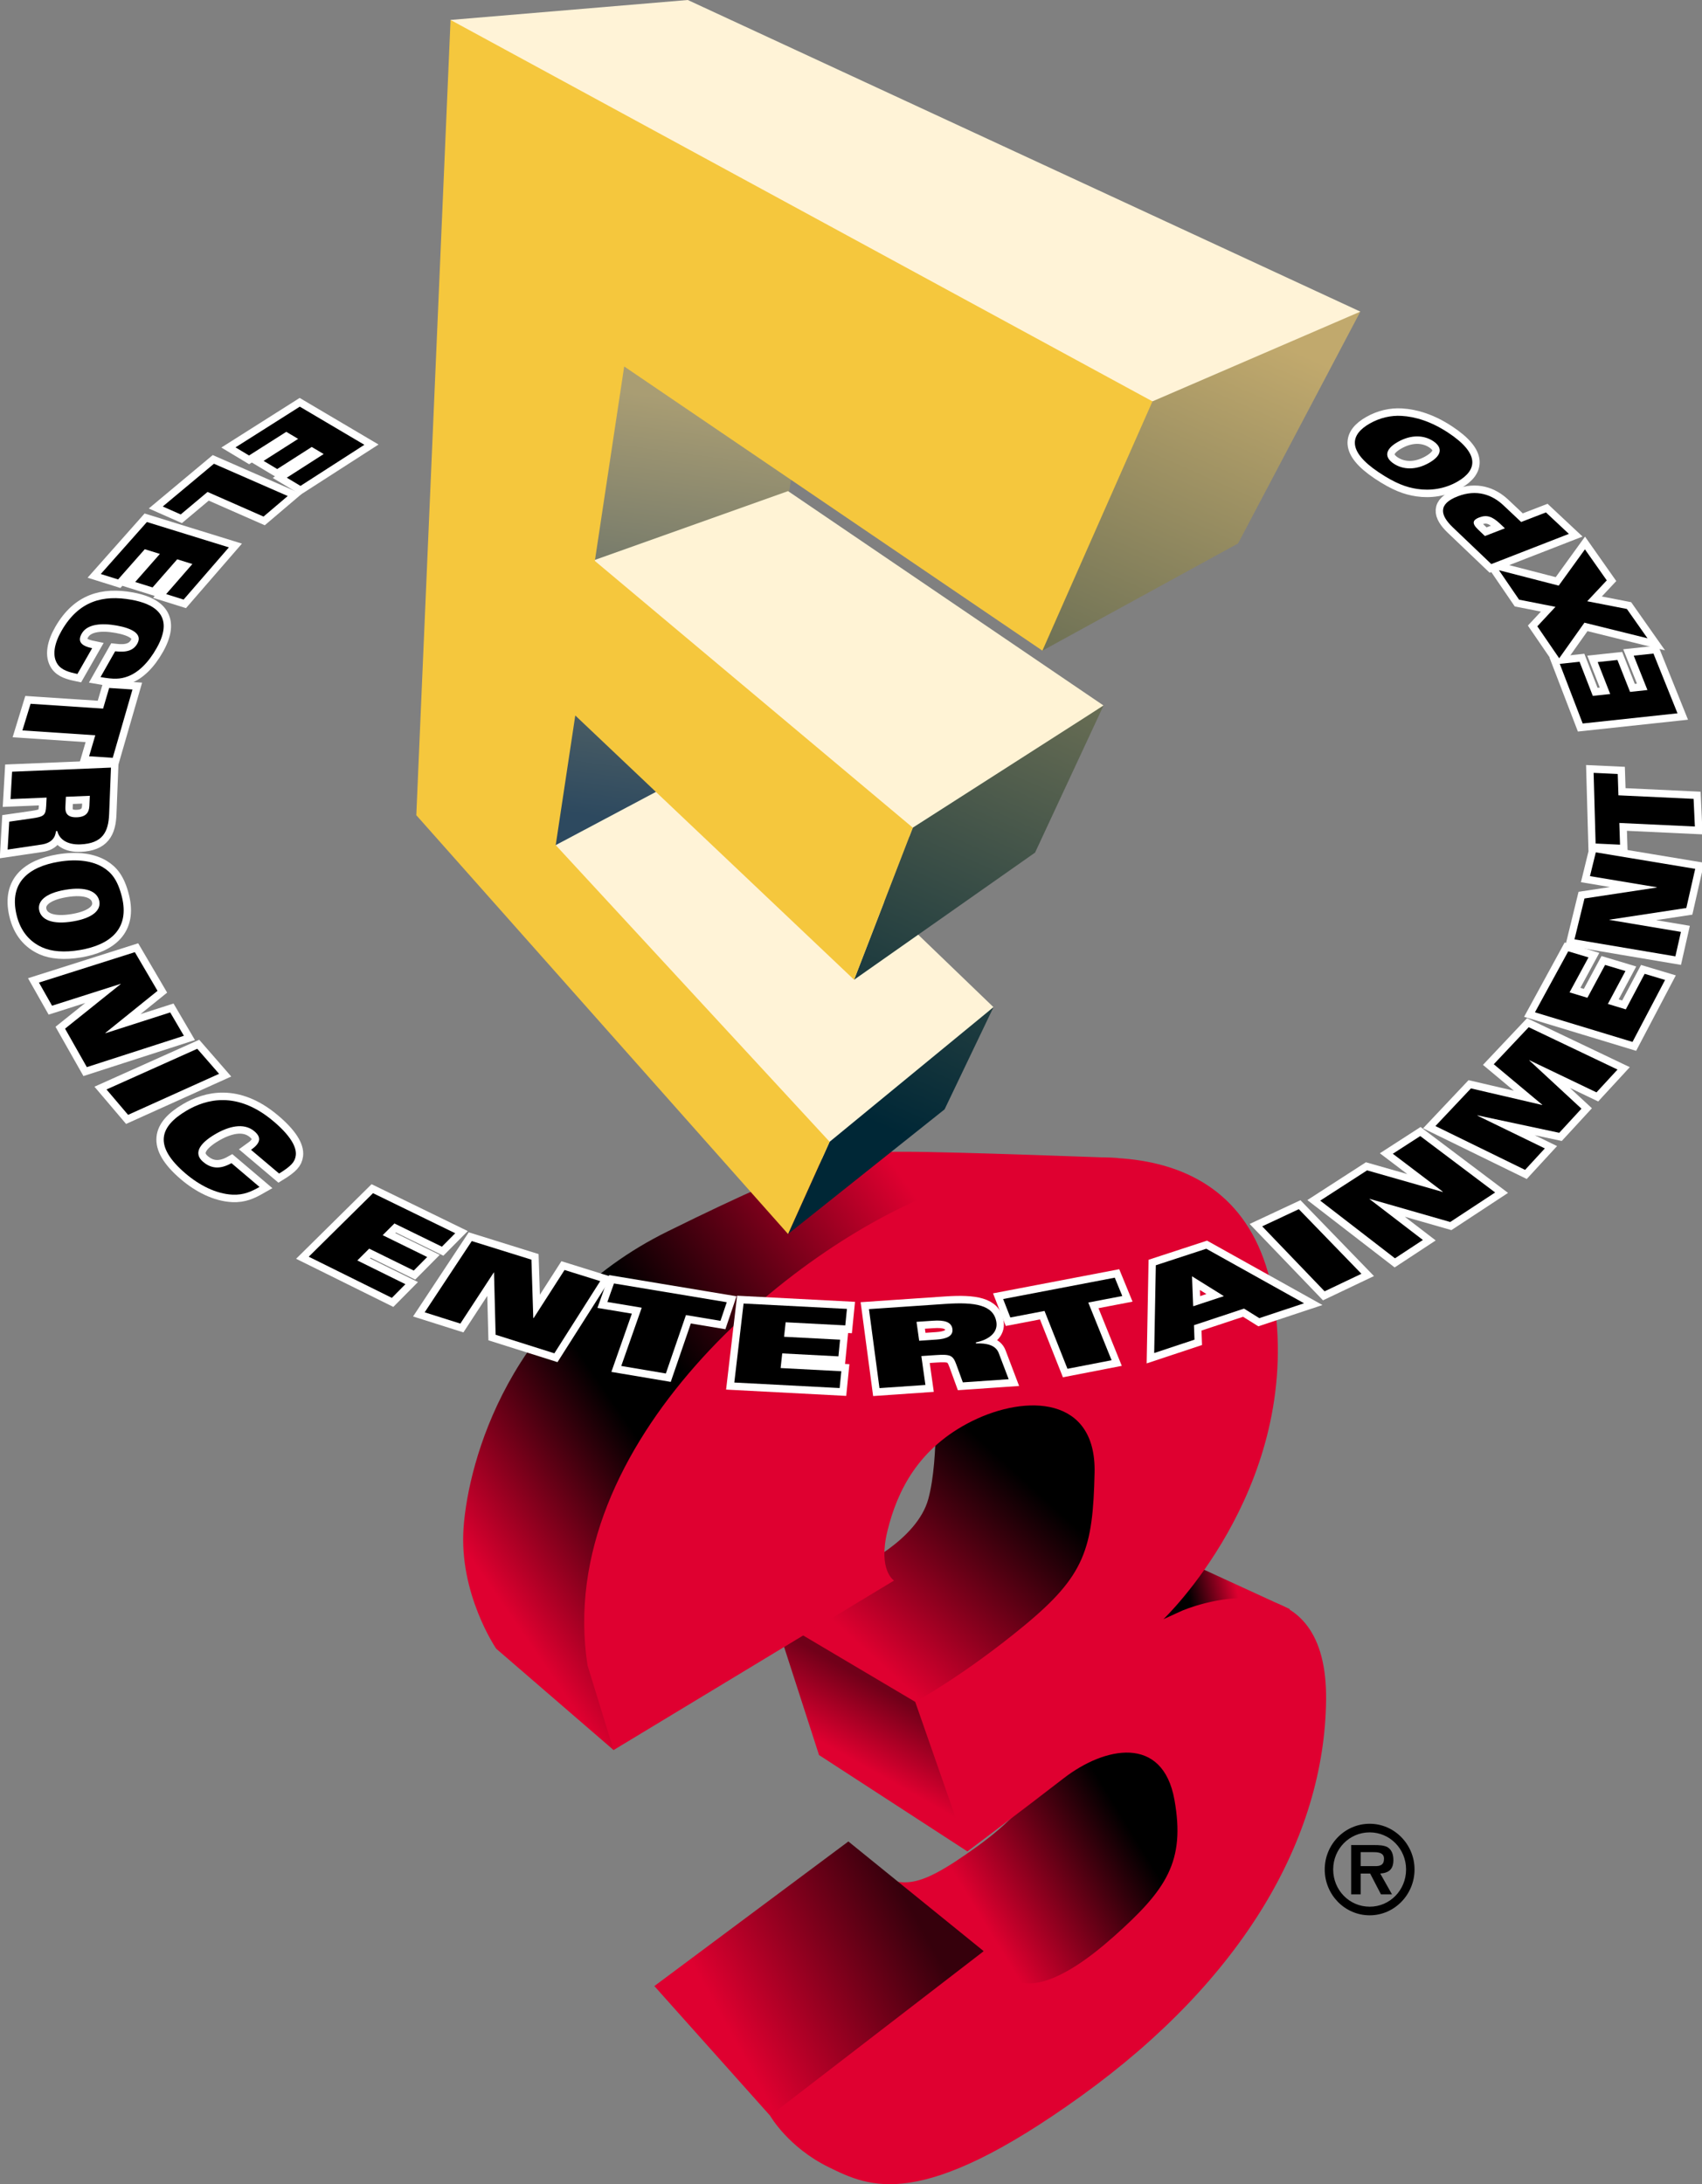 <?xml version="1.0" encoding="UTF-8" standalone="no"?>
<!-- Created with Inkscape (http://www.inkscape.org/) -->
<svg
   xmlns:dc="http://purl.org/dc/elements/1.1/"
   xmlns:cc="http://creativecommons.org/ns#"
   xmlns:rdf="http://www.w3.org/1999/02/22-rdf-syntax-ns#"
   xmlns:svg="http://www.w3.org/2000/svg"
   xmlns="http://www.w3.org/2000/svg"
   xmlns:xlink="http://www.w3.org/1999/xlink"
   xmlns:sodipodi="http://sodipodi.sourceforge.net/DTD/sodipodi-0.dtd"
   xmlns:inkscape="http://www.inkscape.org/namespaces/inkscape"
   width="520.192"
   height="667.571"
   id="svg2658"
   sodipodi:version="0.32"
   inkscape:version="0.46"
   version="1.0"
   sodipodi:docname="e3.svg"
   inkscape:output_extension="org.inkscape.output.svg.inkscape">
  <rect width="100%" height="100%" fill="#808080" stroke="none"/>
  <defs
     id="defs2660">
    <linearGradient
       id="LinearGradient_9"
       gradientUnits="userSpaceOnUse"
       x1="0"
       y1="0"
       x2="54.611"
       y2="125.491"
       gradientTransform="translate(296.244,233.592)">
      <stop
         offset="0"
         stop-color="#002736"
         id="stop133" />
      <stop
         offset="1"
         stop-color="#c1a96d"
         id="stop135" />
    </linearGradient>
    <linearGradient
       id="LinearGradient_8"
       gradientUnits="userSpaceOnUse"
       x1="0"
       y1="0"
       x2="54.611"
       y2="125.491"
       gradientTransform="translate(296.244,233.592)">
      <stop
         offset="0"
         stop-color="#002736"
         id="stop128" />
      <stop
         offset="1"
         stop-color="#c1a96d"
         id="stop130" />
    </linearGradient>
    <linearGradient
       id="LinearGradient_7"
       gradientUnits="userSpaceOnUse"
       x1="0"
       y1="0"
       x2="54.611"
       y2="125.491"
       gradientTransform="translate(296.244,233.592)">
      <stop
         offset="0"
         stop-color="#002736"
         id="stop123" />
      <stop
         offset="1"
         stop-color="#c1a96d"
         id="stop125" />
    </linearGradient>
    <linearGradient
       id="LinearGradient_6"
       gradientUnits="userSpaceOnUse"
       x1="0"
       y1="0"
       x2="30.211"
       y2="16.848"
       gradientTransform="translate(273.004,93.578)">
      <stop
         offset="0"
         stop-color="#df0030"
         id="stop118" />
      <stop
         offset="1"
         stop-color="#36000c"
         id="stop120" />
    </linearGradient>
    <linearGradient
       id="LinearGradient_5"
       gradientUnits="userSpaceOnUse"
       x1="0"
       y1="0"
       x2="23.24"
       y2="14.525"
       gradientTransform="translate(313.672,109.845)">
      <stop
         offset="0"
         stop-color="#df0030"
         id="stop113" />
      <stop
         offset="1"
         stop-color="#000000"
         id="stop115" />
    </linearGradient>
    <linearGradient
       id="LinearGradient_4"
       gradientUnits="userSpaceOnUse"
       x1="0"
       y1="0"
       x2="-7.552"
       y2="-1.741"
       gradientTransform="translate(354.34,160.97)">
      <stop
         offset="0"
         stop-color="#df0030"
         id="stop108" />
      <stop
         offset="1"
         stop-color="#000000"
         id="stop110" />
    </linearGradient>
    <linearGradient
       id="LinearGradient_3"
       gradientUnits="userSpaceOnUse"
       x1="0"
       y1="0"
       x2="5.809"
       y2="10.458"
       gradientTransform="translate(299.729,130.76)">
      <stop
         offset="0"
         stop-color="#df0030"
         id="stop103" />
      <stop
         offset="1"
         stop-color="#710019"
         id="stop105" />
    </linearGradient>
    <linearGradient
       id="LinearGradient_2"
       gradientUnits="userSpaceOnUse"
       x1="0"
       y1="0"
       x2="24.401"
       y2="27.307"
       gradientTransform="translate(295.662,151.094)">
      <stop
         offset="0"
         stop-color="#df0030"
         id="stop98" />
      <stop
         offset="1"
         stop-color="#000000"
         id="stop100" />
    </linearGradient>
    <linearGradient
       id="LinearGradient_1"
       gradientUnits="userSpaceOnUse"
       x1="0"
       y1="0"
       x2="73.785"
       y2="51.707"
       gradientTransform="translate(230.011,169.685)">
      <stop
         offset="0"
         stop-color="#df0030"
         id="stop89" />
      <stop
         offset="0.361"
         stop-color="#000000"
         id="stop91" />
      <stop
         offset="0.488"
         stop-color="#000000"
         id="stop93" />
      <stop
         offset="1"
         stop-color="#df0030"
         id="stop95" />
    </linearGradient>
    <linearGradient
       id="LinearGradient"
       gradientUnits="userSpaceOnUse"
       x1="0"
       y1="0"
       x2="8.716"
       y2="65.651"
       gradientTransform="translate(250.345,281.232)">
      <stop
         offset="0"
         stop-color="#2d495f"
         id="stop84" />
      <stop
         offset="1"
         stop-color="#a99d73"
         id="stop86" />
    </linearGradient>
    <inkscape:perspective
       sodipodi:type="inkscape:persp3d"
       inkscape:vp_x="0 : 526.18109 : 1"
       inkscape:vp_y="0 : 1000 : 0"
       inkscape:vp_z="744.09448 : 526.18109 : 1"
       inkscape:persp3d-origin="372.04724 : 350.78739 : 1"
       id="perspective2666" />
    <linearGradient
       inkscape:collect="always"
       xlink:href="#LinearGradient"
       id="linearGradient2850"
       gradientUnits="userSpaceOnUse"
       gradientTransform="translate(250.345,281.232)"
       x1="0"
       y1="0"
       x2="8.716"
       y2="65.651" />
    <linearGradient
       inkscape:collect="always"
       xlink:href="#LinearGradient_1"
       id="linearGradient2852"
       gradientUnits="userSpaceOnUse"
       gradientTransform="translate(230.011,169.685)"
       x1="0"
       y1="0"
       x2="73.785"
       y2="51.707" />
    <linearGradient
       inkscape:collect="always"
       xlink:href="#LinearGradient_2"
       id="linearGradient2854"
       gradientUnits="userSpaceOnUse"
       gradientTransform="translate(295.662,151.094)"
       x1="0"
       y1="0"
       x2="24.401"
       y2="27.307" />
    <linearGradient
       inkscape:collect="always"
       xlink:href="#LinearGradient_3"
       id="linearGradient2856"
       gradientUnits="userSpaceOnUse"
       gradientTransform="translate(299.729,130.76)"
       x1="0"
       y1="0"
       x2="5.809"
       y2="10.458" />
    <linearGradient
       inkscape:collect="always"
       xlink:href="#LinearGradient_4"
       id="linearGradient2858"
       gradientUnits="userSpaceOnUse"
       gradientTransform="translate(354.34,160.97)"
       x1="0"
       y1="0"
       x2="-7.552"
       y2="-1.741" />
    <linearGradient
       inkscape:collect="always"
       xlink:href="#LinearGradient_5"
       id="linearGradient2860"
       gradientUnits="userSpaceOnUse"
       gradientTransform="translate(313.672,109.845)"
       x1="0"
       y1="0"
       x2="23.24"
       y2="14.525" />
    <linearGradient
       inkscape:collect="always"
       xlink:href="#LinearGradient_6"
       id="linearGradient2862"
       gradientUnits="userSpaceOnUse"
       gradientTransform="translate(273.004,93.578)"
       x1="0"
       y1="0"
       x2="30.211"
       y2="16.848" />
    <linearGradient
       inkscape:collect="always"
       xlink:href="#LinearGradient_7"
       id="linearGradient2864"
       gradientUnits="userSpaceOnUse"
       gradientTransform="translate(296.244,233.592)"
       x1="0"
       y1="0"
       x2="54.611"
       y2="125.491" />
    <linearGradient
       inkscape:collect="always"
       xlink:href="#LinearGradient_8"
       id="linearGradient2866"
       gradientUnits="userSpaceOnUse"
       gradientTransform="translate(296.244,233.592)"
       x1="0"
       y1="0"
       x2="54.611"
       y2="125.491" />
    <linearGradient
       inkscape:collect="always"
       xlink:href="#LinearGradient_9"
       id="linearGradient2868"
       gradientUnits="userSpaceOnUse"
       gradientTransform="translate(296.244,233.592)"
       x1="0"
       y1="0"
       x2="54.611"
       y2="125.491" />
    <linearGradient
       inkscape:collect="always"
       xlink:href="#LinearGradient"
       id="linearGradient2944"
       gradientUnits="userSpaceOnUse"
       gradientTransform="translate(250.345,281.232)"
       x1="0"
       y1="0"
       x2="8.716"
       y2="65.651" />
    <linearGradient
       inkscape:collect="always"
       xlink:href="#LinearGradient_1"
       id="linearGradient2946"
       gradientUnits="userSpaceOnUse"
       gradientTransform="translate(230.011,169.685)"
       x1="0"
       y1="0"
       x2="73.785"
       y2="51.707" />
    <linearGradient
       inkscape:collect="always"
       xlink:href="#LinearGradient_2"
       id="linearGradient2948"
       gradientUnits="userSpaceOnUse"
       gradientTransform="translate(295.662,151.094)"
       x1="0"
       y1="0"
       x2="24.401"
       y2="27.307" />
    <linearGradient
       inkscape:collect="always"
       xlink:href="#LinearGradient_3"
       id="linearGradient2950"
       gradientUnits="userSpaceOnUse"
       gradientTransform="translate(299.729,130.76)"
       x1="0"
       y1="0"
       x2="5.809"
       y2="10.458" />
    <linearGradient
       inkscape:collect="always"
       xlink:href="#LinearGradient_4"
       id="linearGradient2952"
       gradientUnits="userSpaceOnUse"
       gradientTransform="translate(354.34,160.97)"
       x1="0"
       y1="0"
       x2="-7.552"
       y2="-1.741" />
    <linearGradient
       inkscape:collect="always"
       xlink:href="#LinearGradient_5"
       id="linearGradient2954"
       gradientUnits="userSpaceOnUse"
       gradientTransform="translate(313.672,109.845)"
       x1="0"
       y1="0"
       x2="23.24"
       y2="14.525" />
    <linearGradient
       inkscape:collect="always"
       xlink:href="#LinearGradient_6"
       id="linearGradient2956"
       gradientUnits="userSpaceOnUse"
       gradientTransform="translate(273.004,93.578)"
       x1="0"
       y1="0"
       x2="30.211"
       y2="16.848" />
    <linearGradient
       inkscape:collect="always"
       xlink:href="#LinearGradient_7"
       id="linearGradient2958"
       gradientUnits="userSpaceOnUse"
       gradientTransform="translate(296.244,233.592)"
       x1="0"
       y1="0"
       x2="54.611"
       y2="125.491" />
    <linearGradient
       inkscape:collect="always"
       xlink:href="#LinearGradient_8"
       id="linearGradient2960"
       gradientUnits="userSpaceOnUse"
       gradientTransform="translate(296.244,233.592)"
       x1="0"
       y1="0"
       x2="54.611"
       y2="125.491" />
    <linearGradient
       inkscape:collect="always"
       xlink:href="#LinearGradient_9"
       id="linearGradient2962"
       gradientUnits="userSpaceOnUse"
       gradientTransform="translate(296.244,233.592)"
       x1="0"
       y1="0"
       x2="54.611"
       y2="125.491" />
    <linearGradient
       inkscape:collect="always"
       xlink:href="#LinearGradient"
       id="linearGradient3037"
       gradientUnits="userSpaceOnUse"
       gradientTransform="translate(250.345,281.232)"
       x1="0"
       y1="0"
       x2="8.716"
       y2="65.651" />
    <linearGradient
       inkscape:collect="always"
       xlink:href="#LinearGradient_1"
       id="linearGradient3039"
       gradientUnits="userSpaceOnUse"
       gradientTransform="translate(230.011,169.685)"
       x1="0"
       y1="0"
       x2="73.785"
       y2="51.707" />
    <linearGradient
       inkscape:collect="always"
       xlink:href="#LinearGradient_2"
       id="linearGradient3041"
       gradientUnits="userSpaceOnUse"
       gradientTransform="translate(295.662,151.094)"
       x1="0"
       y1="0"
       x2="24.401"
       y2="27.307" />
    <linearGradient
       inkscape:collect="always"
       xlink:href="#LinearGradient_3"
       id="linearGradient3043"
       gradientUnits="userSpaceOnUse"
       gradientTransform="translate(299.729,130.76)"
       x1="0"
       y1="0"
       x2="5.809"
       y2="10.458" />
    <linearGradient
       inkscape:collect="always"
       xlink:href="#LinearGradient_4"
       id="linearGradient3045"
       gradientUnits="userSpaceOnUse"
       gradientTransform="translate(354.34,160.97)"
       x1="0"
       y1="0"
       x2="-7.552"
       y2="-1.741" />
    <linearGradient
       inkscape:collect="always"
       xlink:href="#LinearGradient_5"
       id="linearGradient3047"
       gradientUnits="userSpaceOnUse"
       gradientTransform="translate(313.672,109.845)"
       x1="0"
       y1="0"
       x2="23.24"
       y2="14.525" />
    <linearGradient
       inkscape:collect="always"
       xlink:href="#LinearGradient_6"
       id="linearGradient3049"
       gradientUnits="userSpaceOnUse"
       gradientTransform="translate(273.004,93.578)"
       x1="0"
       y1="0"
       x2="30.211"
       y2="16.848" />
    <linearGradient
       inkscape:collect="always"
       xlink:href="#LinearGradient_7"
       id="linearGradient3051"
       gradientUnits="userSpaceOnUse"
       gradientTransform="translate(296.244,233.592)"
       x1="0"
       y1="0"
       x2="54.611"
       y2="125.491" />
    <linearGradient
       inkscape:collect="always"
       xlink:href="#LinearGradient_8"
       id="linearGradient3053"
       gradientUnits="userSpaceOnUse"
       gradientTransform="translate(296.244,233.592)"
       x1="0"
       y1="0"
       x2="54.611"
       y2="125.491" />
    <linearGradient
       inkscape:collect="always"
       xlink:href="#LinearGradient_9"
       id="linearGradient3055"
       gradientUnits="userSpaceOnUse"
       gradientTransform="translate(296.244,233.592)"
       x1="0"
       y1="0"
       x2="54.611"
       y2="125.491" />
    <linearGradient
       inkscape:collect="always"
       xlink:href="#LinearGradient_9"
       id="linearGradient3115"
       gradientUnits="userSpaceOnUse"
       gradientTransform="matrix(1.928,0,0,-1.965,265.958,342.725)"
       x1="0"
       y1="0"
       x2="54.611"
       y2="125.491" />
    <linearGradient
       inkscape:collect="always"
       xlink:href="#LinearGradient_8"
       id="linearGradient3118"
       gradientUnits="userSpaceOnUse"
       gradientTransform="matrix(1.928,0,0,-1.965,265.958,342.725)"
       x1="0"
       y1="0"
       x2="54.611"
       y2="125.491" />
    <linearGradient
       inkscape:collect="always"
       xlink:href="#LinearGradient_7"
       id="linearGradient3121"
       gradientUnits="userSpaceOnUse"
       gradientTransform="matrix(1.928,0,0,-1.965,265.958,342.725)"
       x1="0"
       y1="0"
       x2="54.611"
       y2="125.491" />
    <linearGradient
       inkscape:collect="always"
       xlink:href="#LinearGradient_6"
       id="linearGradient3128"
       gradientUnits="userSpaceOnUse"
       gradientTransform="matrix(1.928,0,0,-1.965,221.161,617.832)"
       x1="0"
       y1="0"
       x2="30.211"
       y2="16.848" />
    <linearGradient
       inkscape:collect="always"
       xlink:href="#LinearGradient_5"
       id="linearGradient3131"
       gradientUnits="userSpaceOnUse"
       gradientTransform="matrix(1.928,0,0,-1.965,299.551,585.87)"
       x1="0"
       y1="0"
       x2="23.24"
       y2="14.525" />
    <linearGradient
       inkscape:collect="always"
       xlink:href="#LinearGradient_4"
       id="linearGradient3134"
       gradientUnits="userSpaceOnUse"
       gradientTransform="matrix(1.928,0,0,-1.965,377.941,485.417)"
       x1="0"
       y1="0"
       x2="-7.552"
       y2="-1.741" />
    <linearGradient
       inkscape:collect="always"
       xlink:href="#LinearGradient_3"
       id="linearGradient3137"
       gradientUnits="userSpaceOnUse"
       gradientTransform="matrix(1.928,0,0,-1.965,272.675,544.775)"
       x1="0"
       y1="0"
       x2="5.809"
       y2="10.458" />
    <linearGradient
       inkscape:collect="always"
       xlink:href="#LinearGradient_2"
       id="linearGradient3140"
       gradientUnits="userSpaceOnUse"
       gradientTransform="matrix(1.928,0,0,-1.965,264.836,504.822)"
       x1="0"
       y1="0"
       x2="24.401"
       y2="27.307" />
    <linearGradient
       inkscape:collect="always"
       xlink:href="#LinearGradient_1"
       id="linearGradient3143"
       gradientUnits="userSpaceOnUse"
       gradientTransform="matrix(1.928,0,0,-1.965,138.289,468.293)"
       x1="0"
       y1="0"
       x2="73.785"
       y2="51.707" />
    <linearGradient
       inkscape:collect="always"
       xlink:href="#LinearGradient"
       id="linearGradient3146"
       gradientUnits="userSpaceOnUse"
       gradientTransform="matrix(1.928,0,0,-1.965,177.484,249.12)"
       x1="0"
       y1="0"
       x2="8.716"
       y2="65.651" />
  </defs>
  <sodipodi:namedview
     id="base"
     pagecolor="#ffffff"
     bordercolor="#666666"
     borderopacity="1.0"
     gridtolerance="10000"
     guidetolerance="10"
     objecttolerance="10"
     inkscape:pageopacity="0.0"
     inkscape:pageshadow="2"
     inkscape:zoom="1.4660447"
     inkscape:cx="239.73505"
     inkscape:cy="530.51162"
     inkscape:document-units="px"
     inkscape:current-layer="svg2658"
     showgrid="false"
     inkscape:window-width="1280"
     inkscape:window-height="751"
     inkscape:window-x="-8"
     inkscape:window-y="-8" />
  <path
     d="M 418.626,582.756 C 412.416,582.756 407.468,577.706 407.468,571.379 C 407.468,565.092 412.416,560.04 418.626,560.04 C 424.796,560.04 429.748,565.092 429.748,571.379 C 429.748,577.706 424.796,582.756 418.626,582.756 M 418.626,585.389 C 426.161,585.389 432.331,579.095 432.331,571.379 C 432.331,563.701 426.161,557.407 418.626,557.407 C 411.02,557.407 404.885,563.701 404.885,571.379 C 404.885,579.095 411.02,585.389 418.626,585.389 M 421.855,572.623 C 424.474,572.442 425.87,571.309 425.87,568.528 C 425.87,566.956 425.479,565.491 424.151,564.612 C 423.038,563.958 421.387,563.921 420.134,563.921 L 412.957,563.921 L 412.957,578.985 L 415.864,578.985 L 415.864,572.623 L 418.767,572.623 L 422.071,578.985 L 425.444,578.985 L 421.855,572.623 M 415.864,570.354 L 415.864,566.078 L 419.451,566.078 C 420.883,566.078 423,566.078 423,568.086 C 423,569.988 421.855,570.395 420.205,570.354 L 415.864,570.354 z"
     stroke-miterlimit="79.84"
     id="path140"
     style="font-size:16px;fill:#000000;stroke:none;stroke-width:1.551;stroke-linejoin:miter;marker-start:none;marker-end:none;stroke-miterlimit:79.84;font-family:Times New Roman" />
  <path
     d="M 242.848,140.707 L 224.908,241.284 L 164.115,262.618 L 184.048,97.022 L 242.848,140.707 z"
     stroke-miterlimit="79.84"
     id="path142"
     style="font-size:16px;fill:url(#linearGradient3146);stroke:none;stroke-width:1.551;stroke-linejoin:miter;marker-start:none;marker-end:none;stroke-miterlimit:79.84;font-family:Times New Roman" />
  <path
     d="M 187.535,534.884 L 151.655,503.9 C 151.655,503.9 140.194,487.138 141.69,466.816 C 143.185,446.499 155.643,400.276 203.979,376.401 C 252.316,352.526 260.291,352.017 276.239,352.017 C 292.182,352.017 341.767,353.923 341.767,353.923 L 246.337,428.719 L 187.535,534.884 z"
     stroke-miterlimit="79.84"
     id="path144"
     style="font-size:16px;fill:url(#linearGradient3143);stroke:none;stroke-width:1.551;stroke-linejoin:miter;marker-start:none;marker-end:none;stroke-miterlimit:79.84;font-family:Times New Roman" />
  <path
     d="M 262.282,479.006 C 262.282,479.006 280.222,470.881 283.714,458.184 C 287.201,445.481 285.705,422.117 285.705,422.117 L 341.516,409.925 L 350.988,458.184 L 324.575,505.93 L 272.251,530.312 L 235.373,490.693 L 262.282,479.006 z"
     stroke-miterlimit="79.84"
     id="path146"
     style="font-size:16px;fill:url(#linearGradient3140);stroke:none;stroke-width:1.551;stroke-linejoin:miter;marker-start:none;marker-end:none;stroke-miterlimit:79.84;font-family:Times New Roman" />
  <path
     d="M 279.726,520.152 L 236.869,494.758 L 250.323,536.409 L 295.675,565.868 L 300.704,531.631 L 279.726,520.152 z"
     stroke-miterlimit="79.84"
     id="path148"
     style="font-size:16px;fill:url(#linearGradient3137);stroke:none;stroke-width:1.551;stroke-linejoin:miter;marker-start:none;marker-end:none;stroke-miterlimit:79.84;font-family:Times New Roman"
     sodipodi:nodetypes="cccccc" />
  <path
     d="M 394.275,491.834 L 358.893,475.577 L 344.941,503.008 L 394.275,491.834 z"
     stroke-miterlimit="79.84"
     id="path150"
     style="font-size:16px;fill:url(#linearGradient3134);stroke:none;stroke-width:1.551;stroke-linejoin:miter;marker-start:none;marker-end:none;stroke-miterlimit:79.84;font-family:Times New Roman" />
  <path
     d="M 263.778,571.963 C 276.239,576.03 278.23,579.078 298.664,564.345 C 319.091,549.617 321.088,537.427 321.088,537.427 L 358.959,528.282 L 368.928,553.678 L 344.008,597.364 L 310.122,612.097 L 263.778,571.963 z"
     stroke-miterlimit="79.84"
     id="path152"
     style="font-size:16px;fill:url(#linearGradient3131);stroke:none;stroke-width:1.551;stroke-linejoin:miter;marker-start:none;marker-end:none;stroke-miterlimit:79.84;font-family:Times New Roman" />
  <path
     d="M 300.656,596.347 L 259.292,562.82 L 199.993,607.014 L 235.373,646.635 L 247.817,647.862 L 297.769,607.244 L 300.656,596.347 z"
     stroke-miterlimit="79.84"
     id="path154"
     style="font-size:16px;fill:url(#linearGradient3128);stroke:none;stroke-width:1.551;stroke-linejoin:miter;marker-start:none;marker-end:none;stroke-miterlimit:79.84;font-family:Times New Roman"
     sodipodi:nodetypes="ccccccc" />
  <path
     d="M 187.535,534.884 L 273.25,483.073 C 273.25,483.073 268.263,480.025 271.253,467.834 C 274.242,455.642 280.725,442.434 297.169,434.307 C 313.615,426.183 335.039,426.688 334.544,450.054 C 334.041,473.424 331.553,481.548 313.112,496.788 C 294.676,512.027 279.726,520.152 279.726,520.152 L 295.675,565.868 C 295.675,565.868 312.614,553.171 325.072,543.522 C 337.534,533.866 355.383,530.078 358.959,550.124 C 362.322,568.982 356.466,577.553 340.523,591.774 C 324.575,606.002 312.614,610.061 306.14,602.442 C 299.657,594.822 300.656,596.347 300.656,596.347 L 235.373,646.635 C 235.373,646.635 240.857,656.29 253.313,662.385 C 265.774,668.48 281.22,676.1 330.554,640.538 C 379.888,604.984 404.808,561.809 405.303,519.645 C 405.8,477.483 368.928,489.168 361.453,492.215 L 355.595,494.882 C 355.595,494.882 396.334,456.149 389.857,400.783 C 383.375,345.417 331.051,347.447 286.704,364.209 C 242.351,380.971 169.098,440.909 179.562,508.978 L 187.535,534.884 z"
     stroke-miterlimit="79.84"
     id="path156"
     style="font-size:16px;fill:#df0030;stroke:none;stroke-width:1.551;stroke-linejoin:miter;marker-start:none;marker-end:none;stroke-miterlimit:79.84;font-family:Times New Roman" />
  <path
     d="M 337.281,215.631 L 240.857,150.103 L 178.816,172.2 L 277.482,256.013 L 337.281,215.631 z"
     stroke-miterlimit="79.84"
     id="path158"
     style="font-size:16px;fill:#fff3d5;stroke:none;stroke-width:1.551;stroke-linejoin:miter;marker-start:none;marker-end:none;stroke-miterlimit:79.84;font-family:Times New Roman" />
  <path
     d="M 303.645,307.826 L 222.917,230.106 L 169.846,258.3 L 169.982,272.515 L 251.322,354.304 L 303.645,307.826 z"
     stroke-miterlimit="79.84"
     id="path160"
     style="font-size:16px;fill:#fff3d7;stroke:none;stroke-width:1.551;stroke-linejoin:miter;marker-start:none;marker-end:none;stroke-miterlimit:79.84;font-family:Times New Roman"
     sodipodi:nodetypes="cccccc" />
  <path
     d="M 347.457,144.501 L 415.768,95.242 L 210.211,-2.664e-06 L 137.703,6.095 L 140.926,22.026 L 347.457,144.501 z"
     stroke-miterlimit="79.84"
     id="path162"
     style="font-size:16px;fill:#fff3d7;stroke:none;stroke-width:1.551;stroke-linejoin:miter;marker-start:none;marker-end:none;stroke-miterlimit:79.84;font-family:Times New Roman"
     sodipodi:nodetypes="cccccc" />
  <path
     d="M 352.231,122.674 L 415.768,95.242 L 378.394,166.103 L 318.595,198.867 L 309.268,181.73 L 334.961,122.207 L 352.231,122.674 z"
     stroke-miterlimit="79.84"
     id="path164"
     style="font-size:16px;fill:url(#linearGradient3121);stroke:none;stroke-width:1.551;stroke-linejoin:miter;marker-start:none;marker-end:none;stroke-miterlimit:79.84;font-family:Times New Roman"
     sodipodi:nodetypes="ccccccc" />
  <path
     d="M 253.563,348.97 L 303.645,307.826 L 288.695,339.065 L 240.857,377.161 L 253.563,348.97 z"
     stroke-miterlimit="79.84"
     id="path166"
     style="font-size:16px;fill:url(#linearGradient3118);stroke:none;stroke-width:1.551;stroke-linejoin:miter;marker-start:none;marker-end:none;stroke-miterlimit:79.84;font-family:Times New Roman" />
  <path
     d="M 261.038,299.444 L 316.352,260.585 L 337.281,215.631 L 278.978,252.965 L 261.038,299.444 z"
     stroke-miterlimit="79.84"
     id="path168"
     style="font-size:16px;fill:url(#linearGradient3115);stroke:none;stroke-width:1.551;stroke-linejoin:miter;marker-start:none;marker-end:none;stroke-miterlimit:79.84;font-family:Times New Roman" />
  <path
     d="M 240.857,377.161 L 253.563,348.97 L 169.846,258.3 L 175.825,218.678 L 261.038,299.444 L 278.978,252.965 L 181.806,171.437 L 190.775,112.004 L 318.595,198.867 L 352.231,122.674 L 137.703,6.095 L 127.239,249.155 L 240.857,377.161 z"
     stroke-miterlimit="79.84"
     id="path170"
     style="font-size:16px;fill:#f5c73d;stroke:none;stroke-width:1.551;stroke-linejoin:miter;marker-start:none;marker-end:none;stroke-miterlimit:79.84;font-family:Times New Roman" />
  <g
     style="font-size:16px;stroke:#000000;font-family:Times New Roman"
     id="Group"
     transform="matrix(1.928,0,0,-1.965,-305.071,801.699)">
    <path
       d="M 215.994,338.805 L 205.868,332.413 L 203.698,333.689 L 209.544,337.367 L 207.652,338.47 L 202.176,335.034 L 200.018,336.303 L 205.495,339.728 L 203.615,340.824 L 197.71,337.142 L 195.567,338.405 L 205.758,344.738 L 215.994,338.805 z"
       stroke-miterlimit="79.84"
       id="path173"
       style="fill:#000000;stroke:#ffffff;stroke-width:2.326;stroke-linejoin:miter;marker-start:none;marker-end:none;stroke-miterlimit:79.84" />
    <path
       d="M 203.843,330.838 L 200.009,327.64 L 191.133,331.471 L 186.88,327.972 L 184.031,329.209 L 192.146,335.858 L 203.843,330.838 z"
       stroke-miterlimit="79.84"
       id="path175"
       style="fill:#000000;stroke:#ffffff;stroke-width:2.326;stroke-linejoin:miter;marker-start:none;marker-end:none;stroke-miterlimit:79.84" />
    <path
       d="M 194.515,322.85 L 187.338,314.73 L 184.57,315.581 L 188.728,320.261 L 186.323,320.996 L 182.419,316.619 L 179.664,317.464 L 183.579,321.832 L 181.183,322.564 L 176.953,317.863 L 174.207,318.707 L 181.521,326.794 L 194.515,322.85 z"
       stroke-miterlimit="79.84"
       id="path177"
       style="fill:#000000;stroke:#ffffff;stroke-width:2.326;stroke-linejoin:miter;marker-start:none;marker-end:none;stroke-miterlimit:79.84" />
    <path
       d="M 176.486,306.69 C 178.316,306.476 179.394,306.823 179.999,307.878 C 180.868,309.392 179.14,310.264 176.764,310.686 C 174.39,311.108 172.076,310.957 171.192,309.451 C 170.502,308.271 171.017,307.54 172.839,307.171 L 170.505,303.163 C 169.223,303.422 168.021,303.738 167.373,304.658 C 166.438,305.983 166.841,307.932 168.014,309.918 C 170.73,314.52 174.544,315.504 179.092,314.698 C 182.464,314.101 186.035,312.393 183.089,307.228 C 181.758,304.892 180.148,303.38 178.481,302.776 C 177.286,302.345 176.294,302.308 174.168,302.676 L 176.486,306.69 z"
       stroke-miterlimit="79.84"
       id="path179"
       style="fill:#000000;stroke:#ffffff;stroke-width:2.326;stroke-linejoin:miter;marker-start:none;marker-end:none;stroke-miterlimit:79.84" />
    <path
       d="M 174.576,297.775 L 175.537,300.983 L 179.233,300.743 L 176.101,290.114 L 172.358,290.359 L 173.336,293.625 L 161.783,294.377 L 163.079,298.522 L 174.576,297.775 z"
       stroke-miterlimit="79.84"
       id="path181"
       style="fill:#000000;stroke:#ffffff;stroke-width:2.326;stroke-linejoin:miter;marker-start:none;marker-end:none;stroke-miterlimit:79.84" />
    <path
       d="M 172.47,284.211 L 172.4,282.646 C 172.355,281.6 171.845,280.928 170.444,280.87 C 168.955,280.809 168.552,281.499 168.595,282.419 L 168.674,284.056 L 172.47,284.211 M 160.151,287.958 L 159.901,283.696 L 165.62,283.931 L 165.553,282.633 C 165.476,281.161 165.204,280.966 163.244,280.688 L 159.696,280.187 L 159.442,275.847 L 164.803,276.627 C 166.417,276.864 167.008,277.718 167.103,278.718 L 167.322,278.727 C 167.61,277.457 168.884,276.567 170.975,276.653 C 174.494,276.798 175.422,278.577 175.533,281.378 L 175.824,288.597 L 160.151,287.958 z"
       stroke-miterlimit="79.84"
       id="path183"
       style="fill:#000000;stroke:#ffffff;stroke-width:2.326;stroke-linejoin:miter;marker-start:none;marker-end:none;stroke-miterlimit:79.84" />
    <path
       d="M 169.814,264.676 C 166.549,264.131 164.798,264.925 164.455,266.351 C 164.114,267.772 165.36,269.054 168.605,269.593 C 171.848,270.129 173.596,269.346 173.951,267.93 C 174.31,266.509 173.073,265.22 169.814,264.676 M 170.908,260.222 C 175.689,261.024 178.834,263.498 177.548,268.527 C 176.875,271.155 175.879,272.293 174.564,273.084 C 172.983,274.035 170.587,274.454 167.534,273.95 C 162.817,273.173 159.662,270.753 160.841,265.749 C 161.468,263.09 163,261.479 164.93,260.632 C 166.402,259.979 168.448,259.81 170.908,260.222 z"
       stroke-miterlimit="79.84"
       id="path185"
       style="fill:#000000;stroke:#ffffff;stroke-width:2.326;stroke-linejoin:miter;marker-start:none;marker-end:none;stroke-miterlimit:79.84" />
    <path
       d="M 179.61,259.889 L 183.205,253.875 L 174.927,247.323 L 174.95,247.283 L 185.213,250.517 L 187.384,246.882 L 171.997,242.009 L 168.544,247.991 L 177.375,254.936 L 177.359,254.962 L 166.483,251.561 L 164.407,255.158 L 179.61,259.889 z"
       stroke-miterlimit="79.84"
       id="path187"
       style="fill:#000000;stroke:#ffffff;stroke-width:2.326;stroke-linejoin:miter;marker-start:none;marker-end:none;stroke-miterlimit:79.84" />
    <path
       d="M 189.503,244.86 L 192.962,240.966 L 178.535,234.585 L 175.116,238.534 L 189.503,244.86 z"
       stroke-miterlimit="79.84"
       id="path189"
       style="fill:#000000;stroke:#ffffff;stroke-width:2.326;stroke-linejoin:miter;marker-start:none;marker-end:none;stroke-miterlimit:79.84" />
    <path
       d="M 198.028,229.143 C 199.537,230.192 199.722,231.068 198.554,232.035 C 196.874,233.421 194.448,232.806 192.258,231.526 C 190.06,230.242 188.755,228.675 190.431,227.274 C 191.74,226.179 193.173,226.106 194.924,227.074 L 199.37,223.372 C 198.146,222.689 196.887,222.086 195.086,222.171 C 192.484,222.295 189.827,223.629 187.618,225.483 C 182.498,229.786 183.565,232.779 187.795,235.233 C 190.912,237.04 195.79,238.348 201.523,233.636 C 204.112,231.507 205.303,229.657 205.119,228.265 C 204.984,227.268 204.399,226.615 202.477,225.456 L 198.028,229.143 z"
       stroke-miterlimit="79.84"
       id="path191"
       style="fill:#000000;stroke:#ffffff;stroke-width:2.326;stroke-linejoin:miter;marker-start:none;marker-end:none;stroke-miterlimit:79.84" />
    <path
       d="M 217.365,222.402 L 230.394,216.171 L 228.283,214.08 L 220.759,217.69 L 218.894,215.869 L 225.952,212.473 L 223.822,210.365 L 216.755,213.775 L 214.877,211.937 L 222.501,208.246 L 220.352,206.118 L 207.175,212.52 L 217.365,222.402 z"
       stroke-miterlimit="79.84"
       id="path193"
       style="fill:#000000;stroke:#ffffff;stroke-width:2.326;stroke-linejoin:miter;marker-start:none;marker-end:none;stroke-miterlimit:79.84" />
    <path
       d="M 233.019,214.952 L 242.475,212.061 L 242.77,203.003 L 242.835,202.983 L 247.725,210.454 L 253.382,208.724 L 246.112,197.494 L 236.799,200.382 L 236.546,210.05 L 236.504,210.061 L 231.209,202.116 L 225.553,203.872 L 233.019,214.952 z"
       stroke-miterlimit="79.84"
       id="path195"
       style="fill:#000000;stroke:#ffffff;stroke-width:2.326;stroke-linejoin:miter;marker-start:none;marker-end:none;stroke-miterlimit:79.84" />
    <path
       d="M 259.962,204.587 L 254.513,205.479 L 255.562,208.358 L 273.442,205.442 L 272.445,202.546 L 266.971,203.441 L 263.788,194.357 L 256.716,195.525 L 259.962,204.587 z"
       stroke-miterlimit="79.84"
       id="path197"
       style="fill:#000000;stroke:#ffffff;stroke-width:2.326;stroke-linejoin:miter;marker-start:none;marker-end:none;stroke-miterlimit:79.84" />
    <path
       d="M 276.107,205.237 L 292.492,204.403 L 292.231,201.837 L 282.777,202.321 L 282.525,200.067 L 291.404,199.613 L 291.141,197.021 L 282.235,197.48 L 281.979,195.201 L 291.601,194.706 L 291.334,192.09 L 274.638,192.95 L 276.107,205.237 z"
       stroke-miterlimit="79.84"
       id="path199"
       style="fill:#000000;stroke:#ffffff;stroke-width:2.326;stroke-linejoin:miter;marker-start:none;marker-end:none;stroke-miterlimit:79.84" />
    <path
       d="M 303.522,202.391 L 306.153,202.566 C 307.904,202.687 309.049,202.386 309.208,201.307 C 309.382,200.156 308.243,199.735 306.7,199.633 L 303.945,199.447 L 303.522,202.391 M 297.651,192.08 L 304.932,192.574 L 304.288,197.066 L 306.478,197.211 C 308.954,197.379 309.295,197.196 309.854,195.698 L 310.866,192.975 L 318.13,193.467 L 316.55,197.548 C 316.071,198.77 314.628,199.102 312.959,199.025 L 312.933,199.195 C 315.028,199.61 316.435,200.733 316.184,202.338 C 315.76,205.029 312.779,205.49 308.13,205.18 L 295.983,204.368 L 297.651,192.08 z"
       stroke-miterlimit="79.84"
       id="path201"
       style="fill:#000000;stroke:#ffffff;stroke-width:2.326;stroke-linejoin:miter;marker-start:none;marker-end:none;stroke-miterlimit:79.84" />
    <path
       d="M 323.814,204.086 L 318.396,203.066 L 317.254,205.937 L 334.95,209.258 L 336.142,206.407 L 330.749,205.392 L 334.445,196.419 L 327.451,195.088 L 323.814,204.086 z"
       stroke-miterlimit="79.84"
       id="path203"
       style="fill:#000000;stroke:#ffffff;stroke-width:2.326;stroke-linejoin:miter;marker-start:none;marker-end:none;stroke-miterlimit:79.84" />
    <path
       d="M 347.38,204.812 L 347.197,209.472 L 352.245,206.387 L 347.38,204.812 M 341.199,197.537 L 347.588,199.619 L 347.505,201.868 L 355.442,204.448 L 357.86,202.965 L 364.957,205.276 L 349.457,213.759 L 341.457,211.19 L 341.199,197.537 z"
       stroke-miterlimit="79.84"
       id="path205"
       style="fill:#000000;stroke:#ffffff;stroke-width:2.326;stroke-linejoin:miter;marker-start:none;marker-end:none;stroke-miterlimit:79.84" />
    <path
       d="M 358.322,217.245 L 364.128,219.913 L 374.052,209.864 L 368.214,207.137 L 358.322,217.245 z"
       stroke-miterlimit="79.84"
       id="path207"
       style="fill:#000000;stroke:#ffffff;stroke-width:2.326;stroke-linejoin:miter;marker-start:none;marker-end:none;stroke-miterlimit:79.84" />
    <path
       d="M 367.519,221.243 L 374.949,225.951 L 386.907,222.601 L 386.958,222.632 L 379.027,228.532 L 383.375,231.287 L 395.249,222.511 L 388.126,217.918 L 375.363,221.512 L 375.329,221.492 L 383.794,215.124 L 379.37,212.27 L 367.519,221.243 z"
       stroke-miterlimit="79.84"
       id="path209"
       style="fill:#000000;stroke:#ffffff;stroke-width:2.326;stroke-linejoin:miter;marker-start:none;marker-end:none;stroke-miterlimit:79.84" />
    <path
       d="M 385.779,232.843 L 391.413,238.7 L 402.702,236.122 L 402.727,236.147 L 395.029,242.458 L 400.568,248.218 L 414.648,241.63 L 411.314,238.08 L 400.679,243.082 L 400.658,243.057 L 408.932,235.545 L 405.409,231.793 L 392.474,234.5 L 392.438,234.462 L 403.127,229.364 L 399.994,226.026 L 385.779,232.843 z"
       stroke-miterlimit="79.84"
       id="path211"
       style="fill:#000000;stroke:#ffffff;stroke-width:2.326;stroke-linejoin:miter;marker-start:none;marker-end:none;stroke-miterlimit:79.84" />
    <path
       d="M 401.559,250.534 L 406.833,260.019 L 410.047,259.074 L 407.044,253.633 L 409.876,252.794 L 412.679,257.906 L 415.906,256.955 L 413.12,251.834 L 415.963,250.991 L 418.95,256.52 L 422.188,255.567 L 417.024,245.928 L 401.559,250.534 z"
       stroke-miterlimit="79.84"
       id="path213"
       style="fill:#000000;stroke:#ffffff;stroke-width:2.326;stroke-linejoin:miter;marker-start:none;marker-end:none;stroke-miterlimit:79.84" />
    <path
       d="M 407.826,261.882 L 409.412,268.24 L 420.868,269.942 L 420.877,269.984 L 410.283,271.716 L 411.206,275.416 L 426.964,272.85 L 425.555,266.759 L 413.357,264.939 L 413.349,264.911 L 424.701,263.042 L 423.821,259.236 L 407.826,261.882 z"
       stroke-miterlimit="79.84"
       id="path215"
       style="fill:#000000;stroke:#ffffff;stroke-width:2.326;stroke-linejoin:miter;marker-start:none;marker-end:none;stroke-miterlimit:79.84" />
    <path
       d="M 414.936,279.985 L 415.046,276.605 L 411.175,276.785 L 410.861,287.777 L 414.685,287.603 L 414.793,284.284 L 426.708,283.734 L 426.911,279.432 L 414.936,279.985 z"
       stroke-miterlimit="79.84"
       id="path217"
       style="fill:#000000;stroke:#ffffff;stroke-width:2.326;stroke-linejoin:miter;marker-start:none;marker-end:none;stroke-miterlimit:79.84" />
    <path
       d="M 409.127,295.455 L 405.496,304.731 L 408.631,305.058 L 410.729,299.752 L 413.489,300.042 L 411.505,305.012 L 414.635,305.339 L 416.636,300.372 L 419.392,300.662 L 417.218,306.007 L 420.345,306.335 L 424.158,297.04 L 409.127,295.455 z"
       stroke-miterlimit="79.84"
       id="path219"
       style="fill:#000000;stroke:#ffffff;stroke-width:2.326;stroke-linejoin:miter;marker-start:none;marker-end:none;stroke-miterlimit:79.84" />
    <path
       d="M 409.403,311.136 L 405.403,305.601 L 401.936,310.571 L 404.81,313.6 L 399.043,314.717 L 395.851,319.298 L 405.325,316.9 L 409.484,322.544 L 412.944,317.717 L 409.845,314.47 L 416.135,313.268 L 419.405,308.706 L 409.403,311.136 z"
       stroke-miterlimit="79.84"
       id="path221"
       style="fill:#000000;stroke:#ffffff;stroke-width:2.326;stroke-linejoin:miter;marker-start:none;marker-end:none;stroke-miterlimit:79.84" />
    <path
       d="M 393.628,324.613 L 392.541,325.628 C 391.515,326.585 391.687,327.112 392.71,327.499 C 393.915,327.955 394.782,327.683 396.06,326.498 L 396.794,325.816 L 393.628,324.613 M 406.937,324.948 L 403.301,328.288 L 399.373,326.796 L 396.555,329.4 C 394.765,331.054 392.325,331.922 389.348,330.803 C 386.156,329.602 386.508,327.865 388.548,325.957 L 394.642,320.252 L 406.937,324.948 z"
       stroke-miterlimit="79.84"
       id="path223"
       style="fill:#000000;stroke:#ffffff;stroke-width:2.326;stroke-linejoin:miter;marker-start:none;marker-end:none;stroke-miterlimit:79.84" />
    <path
       d="M 379.821,339.249 C 381.96,340.441 383.988,340.311 385.424,339.38 C 386.863,338.447 386.936,337.212 384.794,336.008 C 382.647,334.801 380.608,334.935 379.168,335.876 C 377.732,336.815 377.674,338.051 379.821,339.249 M 375.397,342.129 C 372.264,340.392 371.727,337.856 376.778,334.538 C 379.457,332.779 381.194,332.189 382.906,331.938 C 384.969,331.634 387.254,331.933 389.285,333.083 C 392.41,334.851 392.885,337.409 387.785,340.702 C 385.115,342.425 382.609,343.181 380.417,343.302 C 378.742,343.399 377.003,343.018 375.397,342.129 z"
       stroke-miterlimit="79.84"
       id="path225"
       style="fill:#000000;stroke:#ffffff;stroke-width:2.326;stroke-linejoin:miter;marker-start:none;marker-end:none;stroke-miterlimit:79.84" />
  </g>
  <g
     style="font-size:16px;stroke:#000000;font-family:Times New Roman"
     transform="matrix(1.928,0,0,-1.965,-305.071,801.699)"
     id="g123">
    <path
       d="M 215.994,338.805 L 205.868,332.413 L 203.698,333.689 L 209.544,337.367 L 207.652,338.47 L 202.176,335.034 L 200.018,336.303 L 205.495,339.728 L 203.615,340.824 L 197.71,337.142 L 195.567,338.405 L 205.758,344.738 L 215.994,338.805 z"
       stroke-miterlimit="79.84"
       id="path228"
       style="fill:#000000;stroke:none;stroke-width:1.551;stroke-linejoin:miter;marker-start:none;marker-end:none;stroke-miterlimit:79.84" />
    <path
       d="M 203.843,330.838 L 200.009,327.64 L 191.133,331.471 L 186.88,327.972 L 184.031,329.209 L 192.146,335.858 L 203.843,330.838 z"
       stroke-miterlimit="79.84"
       id="path230"
       style="fill:#000000;stroke:none;stroke-width:1.551;stroke-linejoin:miter;marker-start:none;marker-end:none;stroke-miterlimit:79.84" />
    <path
       d="M 194.515,322.85 L 187.338,314.73 L 184.57,315.581 L 188.728,320.261 L 186.323,320.996 L 182.419,316.619 L 179.664,317.464 L 183.579,321.832 L 181.183,322.564 L 176.953,317.863 L 174.207,318.707 L 181.521,326.794 L 194.515,322.85 z"
       stroke-miterlimit="79.84"
       id="path232"
       style="fill:#000000;stroke:none;stroke-width:1.551;stroke-linejoin:miter;marker-start:none;marker-end:none;stroke-miterlimit:79.84" />
    <path
       d="M 176.486,306.69 C 178.316,306.476 179.394,306.823 179.999,307.878 C 180.868,309.392 179.14,310.264 176.764,310.686 C 174.39,311.108 172.076,310.957 171.192,309.451 C 170.502,308.271 171.017,307.54 172.839,307.171 L 170.505,303.163 C 169.223,303.422 168.021,303.738 167.373,304.658 C 166.438,305.983 166.841,307.932 168.014,309.918 C 170.73,314.52 174.544,315.504 179.092,314.698 C 182.464,314.101 186.035,312.393 183.089,307.228 C 181.758,304.892 180.148,303.38 178.481,302.776 C 177.286,302.345 176.294,302.308 174.168,302.676 L 176.486,306.69 z"
       stroke-miterlimit="79.84"
       id="path234"
       style="fill:#000000;stroke:none;stroke-width:1.551;stroke-linejoin:miter;marker-start:none;marker-end:none;stroke-miterlimit:79.84" />
    <path
       d="M 174.576,297.775 L 175.537,300.983 L 179.233,300.743 L 176.101,290.114 L 172.358,290.359 L 173.336,293.625 L 161.783,294.377 L 163.079,298.522 L 174.576,297.775 z"
       stroke-miterlimit="79.84"
       id="path236"
       style="fill:#000000;stroke:none;stroke-width:1.551;stroke-linejoin:miter;marker-start:none;marker-end:none;stroke-miterlimit:79.84" />
    <path
       d="M 172.47,284.211 L 172.4,282.646 C 172.355,281.6 171.845,280.928 170.444,280.87 C 168.955,280.809 168.552,281.499 168.595,282.419 L 168.674,284.056 L 172.47,284.211 M 160.151,287.958 L 159.901,283.696 L 165.62,283.931 L 165.553,282.633 C 165.476,281.161 165.204,280.966 163.244,280.688 L 159.696,280.187 L 159.442,275.847 L 164.803,276.627 C 166.417,276.864 167.008,277.718 167.103,278.718 L 167.322,278.727 C 167.61,277.457 168.884,276.567 170.975,276.653 C 174.494,276.798 175.422,278.577 175.533,281.378 L 175.824,288.597 L 160.151,287.958 z"
       stroke-miterlimit="79.84"
       id="path238"
       style="fill:#000000;stroke:none;stroke-width:1.551;stroke-linejoin:miter;marker-start:none;marker-end:none;stroke-miterlimit:79.84" />
    <path
       d="M 169.814,264.676 C 166.549,264.131 164.798,264.925 164.455,266.351 C 164.114,267.772 165.36,269.054 168.605,269.593 C 171.848,270.129 173.596,269.346 173.951,267.93 C 174.31,266.509 173.073,265.22 169.814,264.676 M 170.908,260.222 C 175.689,261.024 178.834,263.498 177.548,268.527 C 176.875,271.155 175.879,272.293 174.564,273.084 C 172.983,274.035 170.587,274.454 167.534,273.95 C 162.817,273.173 159.662,270.753 160.841,265.749 C 161.468,263.09 163,261.479 164.93,260.632 C 166.402,259.979 168.448,259.81 170.908,260.222 z"
       stroke-miterlimit="79.84"
       id="path240"
       style="fill:#000000;stroke:none;stroke-width:1.551;stroke-linejoin:miter;marker-start:none;marker-end:none;stroke-miterlimit:79.84" />
    <path
       d="M 179.61,259.889 L 183.205,253.875 L 174.927,247.323 L 174.95,247.283 L 185.213,250.517 L 187.384,246.882 L 171.997,242.009 L 168.544,247.991 L 177.375,254.936 L 177.359,254.962 L 166.483,251.561 L 164.407,255.158 L 179.61,259.889 z"
       stroke-miterlimit="79.84"
       id="path242"
       style="fill:#000000;stroke:none;stroke-width:1.551;stroke-linejoin:miter;marker-start:none;marker-end:none;stroke-miterlimit:79.84" />
    <path
       d="M 189.503,244.86 L 192.962,240.966 L 178.535,234.585 L 175.116,238.534 L 189.503,244.86 z"
       stroke-miterlimit="79.84"
       id="path244"
       style="fill:#000000;stroke:none;stroke-width:1.551;stroke-linejoin:miter;marker-start:none;marker-end:none;stroke-miterlimit:79.84" />
    <path
       d="M 198.028,229.143 C 199.537,230.192 199.722,231.068 198.554,232.035 C 196.874,233.421 194.448,232.806 192.258,231.526 C 190.06,230.242 188.755,228.675 190.431,227.274 C 191.74,226.179 193.173,226.106 194.924,227.074 L 199.37,223.372 C 198.146,222.689 196.887,222.086 195.086,222.171 C 192.484,222.295 189.827,223.629 187.618,225.483 C 182.498,229.786 183.565,232.779 187.795,235.233 C 190.912,237.04 195.79,238.348 201.523,233.636 C 204.112,231.507 205.303,229.657 205.119,228.265 C 204.984,227.268 204.399,226.615 202.477,225.456 L 198.028,229.143 z"
       stroke-miterlimit="79.84"
       id="path246"
       style="fill:#000000;stroke:none;stroke-width:1.551;stroke-linejoin:miter;marker-start:none;marker-end:none;stroke-miterlimit:79.84" />
    <path
       d="M 217.365,222.402 L 230.394,216.171 L 228.283,214.08 L 220.759,217.69 L 218.894,215.869 L 225.952,212.473 L 223.822,210.365 L 216.755,213.775 L 214.877,211.937 L 222.501,208.246 L 220.352,206.118 L 207.175,212.52 L 217.365,222.402 z"
       stroke-miterlimit="79.84"
       id="path248"
       style="fill:#000000;stroke:none;stroke-width:1.551;stroke-linejoin:miter;marker-start:none;marker-end:none;stroke-miterlimit:79.84" />
    <path
       d="M 233.019,214.952 L 242.475,212.061 L 242.77,203.003 L 242.835,202.983 L 247.725,210.454 L 253.382,208.724 L 246.112,197.494 L 236.799,200.382 L 236.546,210.05 L 236.504,210.061 L 231.209,202.116 L 225.553,203.872 L 233.019,214.952 z"
       stroke-miterlimit="79.84"
       id="path250"
       style="fill:#000000;stroke:none;stroke-width:1.551;stroke-linejoin:miter;marker-start:none;marker-end:none;stroke-miterlimit:79.84" />
    <path
       d="M 259.962,204.587 L 254.513,205.479 L 255.562,208.358 L 273.442,205.442 L 272.445,202.546 L 266.971,203.441 L 263.788,194.357 L 256.716,195.525 L 259.962,204.587 z"
       stroke-miterlimit="79.84"
       id="path252"
       style="fill:#000000;stroke:none;stroke-width:1.551;stroke-linejoin:miter;marker-start:none;marker-end:none;stroke-miterlimit:79.84" />
    <path
       d="M 276.107,205.237 L 292.492,204.403 L 292.231,201.837 L 282.777,202.321 L 282.525,200.067 L 291.404,199.613 L 291.141,197.021 L 282.235,197.48 L 281.979,195.201 L 291.601,194.706 L 291.334,192.09 L 274.638,192.95 L 276.107,205.237 z"
       stroke-miterlimit="79.84"
       id="path254"
       style="fill:#000000;stroke:none;stroke-width:1.551;stroke-linejoin:miter;marker-start:none;marker-end:none;stroke-miterlimit:79.84" />
    <path
       d="M 303.522,202.391 L 306.153,202.566 C 307.904,202.687 309.049,202.386 309.208,201.307 C 309.382,200.156 308.243,199.735 306.7,199.633 L 303.945,199.447 L 303.522,202.391 M 297.651,192.08 L 304.932,192.574 L 304.288,197.066 L 306.478,197.211 C 308.954,197.379 309.295,197.196 309.854,195.698 L 310.866,192.975 L 318.13,193.467 L 316.55,197.548 C 316.071,198.77 314.628,199.102 312.959,199.025 L 312.933,199.195 C 315.028,199.61 316.435,200.733 316.184,202.338 C 315.76,205.029 312.779,205.49 308.13,205.18 L 295.983,204.368 L 297.651,192.08 z"
       stroke-miterlimit="79.84"
       id="path256"
       style="fill:#000000;stroke:none;stroke-width:1.551;stroke-linejoin:miter;marker-start:none;marker-end:none;stroke-miterlimit:79.84" />
    <path
       d="M 323.814,204.086 L 318.396,203.066 L 317.254,205.937 L 334.95,209.258 L 336.142,206.407 L 330.749,205.392 L 334.445,196.419 L 327.451,195.088 L 323.814,204.086 z"
       stroke-miterlimit="79.84"
       id="path258"
       style="fill:#000000;stroke:none;stroke-width:1.551;stroke-linejoin:miter;marker-start:none;marker-end:none;stroke-miterlimit:79.84" />
    <path
       d="M 347.38,204.812 L 347.197,209.472 L 352.245,206.387 L 347.38,204.812 M 341.199,197.537 L 347.588,199.619 L 347.505,201.868 L 355.442,204.448 L 357.86,202.965 L 364.957,205.276 L 349.457,213.759 L 341.457,211.19 L 341.199,197.537 z"
       stroke-miterlimit="79.84"
       id="path260"
       style="fill:#000000;stroke:none;stroke-width:1.551;stroke-linejoin:miter;marker-start:none;marker-end:none;stroke-miterlimit:79.84" />
    <path
       d="M 358.322,217.245 L 364.128,219.913 L 374.052,209.864 L 368.214,207.137 L 358.322,217.245 z"
       stroke-miterlimit="79.84"
       id="path262"
       style="fill:#000000;stroke:none;stroke-width:1.551;stroke-linejoin:miter;marker-start:none;marker-end:none;stroke-miterlimit:79.84" />
    <path
       d="M 367.519,221.243 L 374.949,225.951 L 386.907,222.601 L 386.958,222.632 L 379.027,228.532 L 383.375,231.287 L 395.249,222.511 L 388.126,217.918 L 375.363,221.512 L 375.329,221.492 L 383.794,215.124 L 379.37,212.27 L 367.519,221.243 z"
       stroke-miterlimit="79.84"
       id="path264"
       style="fill:#000000;stroke:none;stroke-width:1.551;stroke-linejoin:miter;marker-start:none;marker-end:none;stroke-miterlimit:79.84" />
    <path
       d="M 385.779,232.843 L 391.413,238.7 L 402.702,236.122 L 402.727,236.147 L 395.029,242.458 L 400.568,248.218 L 414.648,241.63 L 411.314,238.08 L 400.679,243.082 L 400.658,243.057 L 408.932,235.545 L 405.409,231.793 L 392.474,234.5 L 392.438,234.462 L 403.127,229.364 L 399.994,226.026 L 385.779,232.843 z"
       stroke-miterlimit="79.84"
       id="path266"
       style="fill:#000000;stroke:none;stroke-width:1.551;stroke-linejoin:miter;marker-start:none;marker-end:none;stroke-miterlimit:79.84" />
    <path
       d="M 401.559,250.534 L 406.833,260.019 L 410.047,259.074 L 407.044,253.633 L 409.876,252.794 L 412.679,257.906 L 415.906,256.955 L 413.12,251.834 L 415.963,250.991 L 418.95,256.52 L 422.188,255.567 L 417.024,245.928 L 401.559,250.534 z"
       stroke-miterlimit="79.84"
       id="path268"
       style="fill:#000000;stroke:none;stroke-width:1.551;stroke-linejoin:miter;marker-start:none;marker-end:none;stroke-miterlimit:79.84" />
    <path
       d="M 407.826,261.882 L 409.412,268.24 L 420.868,269.942 L 420.877,269.984 L 410.283,271.716 L 411.206,275.416 L 426.964,272.85 L 425.555,266.759 L 413.357,264.939 L 413.349,264.911 L 424.701,263.042 L 423.821,259.236 L 407.826,261.882 z"
       stroke-miterlimit="79.84"
       id="path270"
       style="fill:#000000;stroke:none;stroke-width:1.551;stroke-linejoin:miter;marker-start:none;marker-end:none;stroke-miterlimit:79.84" />
    <path
       d="M 414.936,279.985 L 415.046,276.605 L 411.175,276.785 L 410.861,287.777 L 414.685,287.603 L 414.793,284.284 L 426.708,283.734 L 426.911,279.432 L 414.936,279.985 z"
       stroke-miterlimit="79.84"
       id="path272"
       style="fill:#000000;stroke:none;stroke-width:1.551;stroke-linejoin:miter;marker-start:none;marker-end:none;stroke-miterlimit:79.84" />
    <path
       d="M 409.127,295.455 L 405.496,304.731 L 408.631,305.058 L 410.729,299.752 L 413.489,300.042 L 411.505,305.012 L 414.635,305.339 L 416.636,300.372 L 419.392,300.662 L 417.218,306.007 L 420.345,306.335 L 424.158,297.04 L 409.127,295.455 z"
       stroke-miterlimit="79.84"
       id="path274"
       style="fill:#000000;stroke:none;stroke-width:1.551;stroke-linejoin:miter;marker-start:none;marker-end:none;stroke-miterlimit:79.84" />
    <path
       d="M 409.403,311.136 L 405.403,305.601 L 401.936,310.571 L 404.81,313.6 L 399.043,314.717 L 395.851,319.298 L 405.325,316.9 L 409.484,322.544 L 412.944,317.717 L 409.845,314.47 L 416.135,313.268 L 419.405,308.706 L 409.403,311.136 z"
       stroke-miterlimit="79.84"
       id="path276"
       style="fill:#000000;stroke:none;stroke-width:1.551;stroke-linejoin:miter;marker-start:none;marker-end:none;stroke-miterlimit:79.84" />
    <path
       d="M 393.628,324.613 L 392.541,325.628 C 391.515,326.585 391.687,327.112 392.71,327.499 C 393.915,327.955 394.782,327.683 396.06,326.498 L 396.794,325.816 L 393.628,324.613 M 406.937,324.948 L 403.301,328.288 L 399.373,326.796 L 396.555,329.4 C 394.765,331.054 392.325,331.922 389.348,330.803 C 386.156,329.602 386.508,327.865 388.548,325.957 L 394.642,320.252 L 406.937,324.948 z"
       stroke-miterlimit="79.84"
       id="path278"
       style="fill:#000000;stroke:none;stroke-width:1.551;stroke-linejoin:miter;marker-start:none;marker-end:none;stroke-miterlimit:79.84" />
    <path
       d="M 379.821,339.249 C 381.96,340.441 383.988,340.311 385.424,339.38 C 386.863,338.447 386.936,337.212 384.794,336.008 C 382.647,334.801 380.608,334.935 379.168,335.876 C 377.732,336.815 377.674,338.051 379.821,339.249 M 375.397,342.129 C 372.264,340.392 371.727,337.856 376.778,334.538 C 379.457,332.779 381.194,332.189 382.906,331.938 C 384.969,331.634 387.254,331.933 389.285,333.083 C 392.41,334.851 392.885,337.409 387.785,340.702 C 385.115,342.425 382.609,343.181 380.417,343.302 C 378.742,343.399 377.003,343.018 375.397,342.129 z"
       stroke-miterlimit="79.84"
       id="path280"
       style="fill:#000000;stroke:none;stroke-width:1.551;stroke-linejoin:miter;marker-start:none;marker-end:none;stroke-miterlimit:79.84" />
  </g>
</svg>
